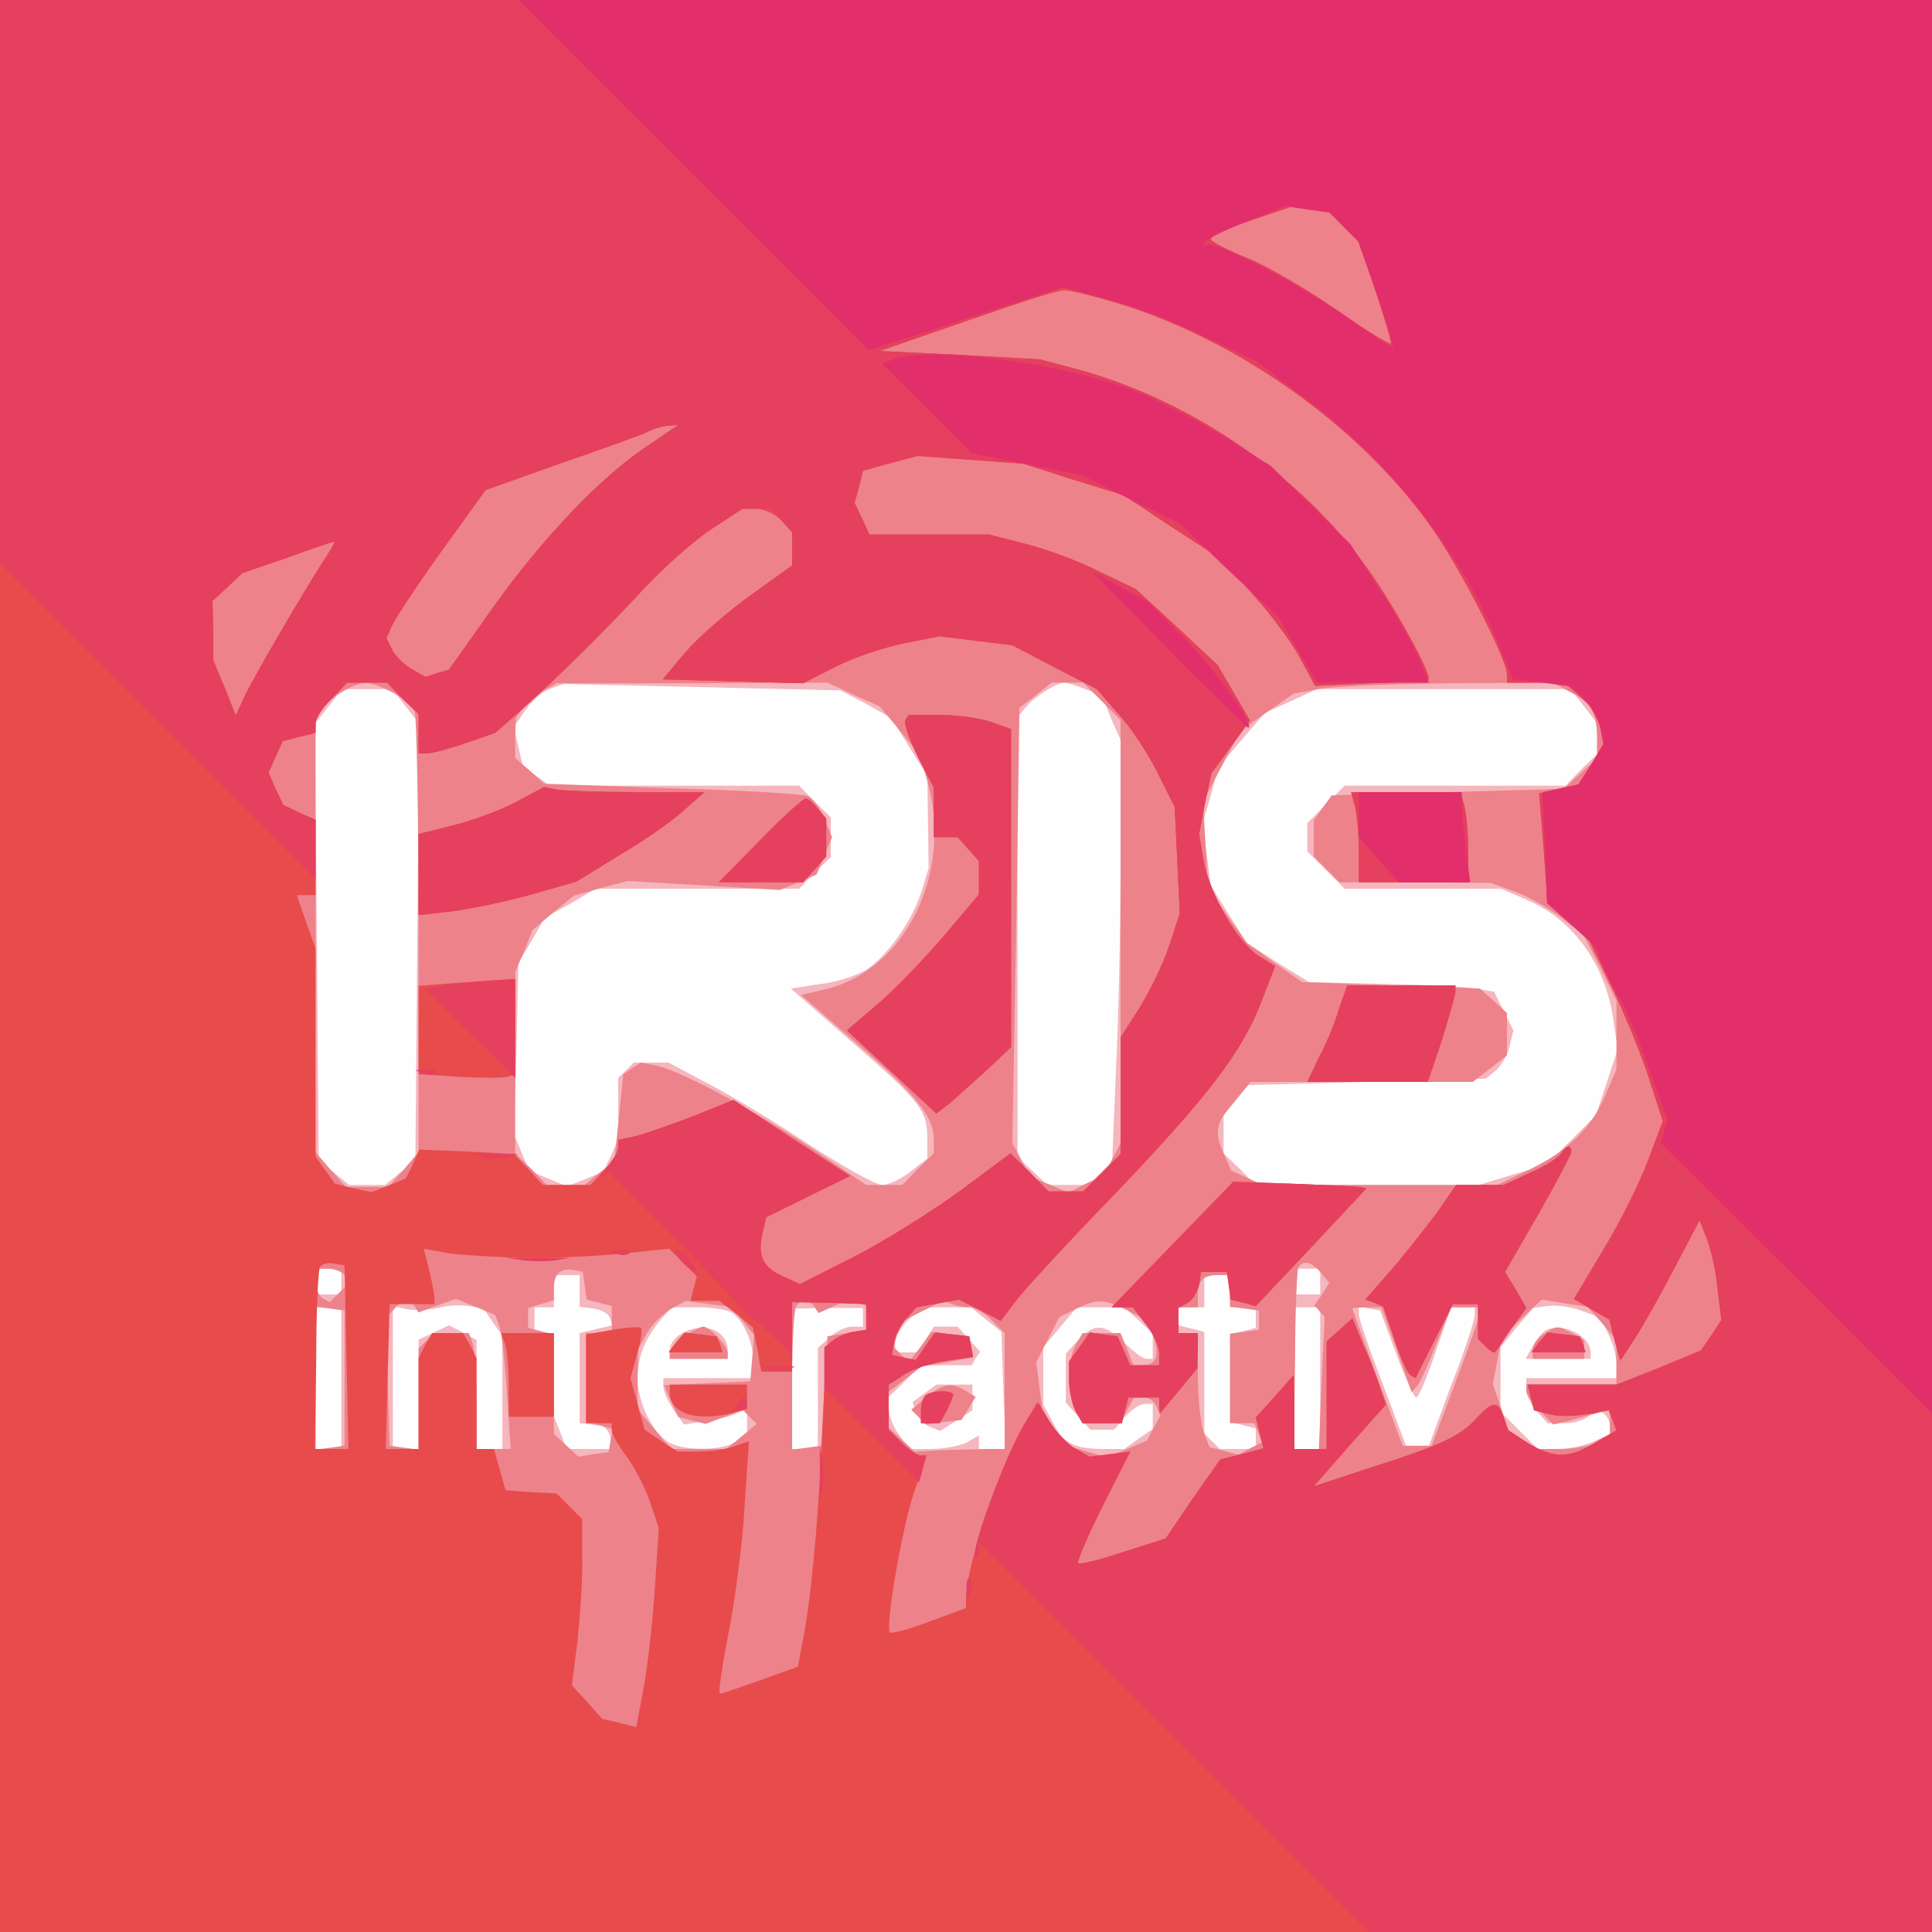 <?xml version="1.0"?><svg version="1.2" baseProfile="tiny-ps" viewBox="0 0 300 300" xmlns="http://www.w3.org/2000/svg" xmlns:xlink="http://www.w3.org/1999/xlink"><rect x="0" y="0" width="300" height="300" fill="#333333" stroke="none"/><title>IRIS Interactive</title><g><g fill="#fffefe" transform="matrix(.1 0 0 -.1 0 300)"><path d="M0 1500V0h3000v3000H0V1500z"/></g><g fill="#f5b6bd" transform="matrix(.1 0 0 -.1 0 300)"><path d="M0 1500V0h3000v3000H0V1500zm1345 407 39-22 28-45 28-45 1-72 1-71-12-39c-15-45-52-97-85-119-13-8-45-19-71-22l-46-7 96-84c105-91 116-105 116-150v-30l-26-20c-15-12-35-21-44-21-10 0-60 28-111 61-51 34-122 77-157 95l-64 34h-54l-12-12-12-12v-95l-11-25-12-25-28-12-29-11-29 12-29 12-12 28-12 29 4 133 3 133 21 35 20 35 40 22 39 23h316l24 25 25 24v62l-25 24-24 25H854l-21 15-21 15-7 30-7 31 17 25c9 14 26 29 38 34l22 8 215-5 215-5 40-21zm340 23 26-10 14-35 15-34v-183c0-101-3-248-7-327l-6-144-19-19-18-18h-64l-23 22-23 21v683l13 16c12 15 46 37 59 38 4 0 18-4 33-10zm-1055-27 21-27-3-339-3-339-24-19-23-19h-56l-23 19-24 19-3 339-3 339 21 27 21 27h78l21-27zm1829 1 21-27v-48l-25-24-24-25h-343l-29-29-29-29v-44l29-29 29-29h243l37-16c73-30 124-99 137-186l7-47-17-52-17-51-39-39-38-38-52-15-53-16h-347l-24 25-25 24v59l19 23 19 24 185 5 184 5 16 13c8 7 18 24 21 37l6 25-15 30-15 30-23 4c-12 3-76 7-143 8l-121 3-49 30-48 31-28 44-28 45-6 47-7 48 13 44 12 45 36 42 36 42 40 18 41 19h394l20-26zM530 1010v-20h-40v40h40v-20zm1520 0v-20h-40v40h40v-20zM900 996v-25l22-3c12-2 23-8 25-14l4-12-26-6-25-6V790l10-1c6-1 16-2 22-3 7 0 14-9 16-18l3-18h-71l-10 26-10 25v129h-30v40h30v50h40v-24zm1010-1v-25h40v-32l-20-5-20-5V792l20-5 20-5v-32h-56l-12 12-12 12v158l-20 5-20 5v28h40v50h40v-25zM765 947l15-21V750h-40v169l-21 12-22 11-23-11-24-11V750h-40v222l23-5c12-2 33-1 47 2 14 4 35 5 48 3l23-4 14-21zm1732-18c7-13 13-34 13-46v-23h-140v-17c0-9 7-25 17-35l16-18h27c14 0 31 5 37 11l11 11 11-6c6-4 11-13 11-20v-13l-25-11c-14-7-40-12-56-12h-31l-29 29-29 29v100l25 31 26 30 22 3c12 2 36-1 52-7l30-11 12-25zM530 860V750h-40v220h40V860zm606 102c18-11 34-48 34-76v-26h-140v-13c0-7 7-23 16-36l16-23 32 5c17 2 39 7 49 12l17 7v-41l-19-11c-25-13-77-13-102 0-25 14-49 62-49 100 0 33 12 63 38 93l15 17h41c23 0 46-4 52-8zm204-7v-15h-17c-9 0-25-7-35-17l-18-16V750h-40v218l55 1h55v-14zm191-4 24-19 3-91 4-91h-42v21l-19-11c-11-5-35-10-55-10h-35l-15 22c-9 12-16 31-16 41v18l25 24 24 25h80l6 11 7 10-18 20-17 19h-37l-12-20-13-20h-35v15c0 8 9 24 20 35l20 20h78l23-19zm237-1 22-21v-39h-10c-5 0-20 11-34 25-31 30-47 31-72 4l-19-21v-76l19-21 19-21h37l17 20c10 11 23 20 30 20h13v-39l-22-15-22-16h-32c-46 0-63 9-79 41l-15 28v89l26 31 26 31h74l22-20zm282-90V750h-40v220h40V860zm118 38c14-38 28-68 31-68 4 0 17 32 30 70l24 70h37v-12c0-7-16-57-37-110l-36-98h-32l-37 99c-21 54-38 103-38 110v12l17-3 16-3 25-67zm225 30c-6-7-13-19-17-25l-7-13h101v9c0 32-58 53-77 29zm-1335 1c-10-5-18-17-18-24v-15h90v13c0 32-39 46-72 26zm377-93-18-13 6-17c4-9 13-19 22-22l15-6 25 16 25 16v40h-56l-19-14z"/></g><g fill="#ed828b" transform="matrix(.1 0 0 -.1 0 300)"><path d="M0 1500V0h3000v3000H0V1500zm609 425c16-8 31-22 35-30 3-9 6-167 6-350v-334l-23-27-24-27h-66l-24 27-23 27v675l13 16c14 18 47 37 65 38 7 0 26-7 41-15zm717-4 40-18 31-37 30-37 12-38c43-145-33-300-161-328l-34-8 86-75c92-79 120-114 120-149v-22l-25-24-24-25h-56l-80 54c-90 60-207 123-245 131l-25 5-14-9-13-9-7-67-7-68-23-18-23-19h-59l-24 25-25 24v282l14 32 13 33 32 27 32 26 42 12 42 11 118-7 118-7 29 12 28 12 12 29 12 29-12 29c-6 16-18 32-26 35s-103 9-212 12l-197 7-22 20-23 20v31l1 31 12 16c7 8 21 21 32 27l20 11h210l210 1 41-19zm385-10 29-29v-657l-13-25-13-25-28-13-27-14-30 13-30 12-13 26-14 26 6 338 5 338 25 19 25 20h49l29-29zm728 14c32-16 41-33 41-74v-28l-26-24-26-24-180-5-180-5-14-19-14-20v-56l20-20 20-20h118l117-1 36-13c20-7 52-25 72-40l36-28 26-51 25-51v-107l-16-37c-21-52-60-90-119-118l-50-24h-364l-24 11-25 11-11 25c-16 35-14 48 15 82l26 31h345l27 21 26 20v66l-21 19-21 19-138 5-138 5-43 30-43 31-30 42-30 43-4 67-4 67 29 55 29 55 41 29 42 29 38 7c21 4 111 8 201 9l163 1 28-15zm-388-901 13-16-11-18-12-17 8-9 8-9-5-102-4-103h-39l2 137c0 76 3 141 5 145 8 12 20 9 35-8zm-1515-5 6-11-15-15-15-15-11 6c-6 4-11 16-11 27v19h19c11 0 23-5 27-11zm372-16 3-21 20-5 19-5v-42h-40V792l21-5 21-6-4-18-3-18-23-3-24-4-19 18-19 17v155l-20 5-20 5v31l20 6 20 6v18c0 23 10 32 30 29l15-3 3-22zm1002-7v-25l23-3 22-3v-30l-22-3-23-3V790h38l6-15 5-15-18-9-18-10-22 6-23 6-9 24c-5 13-9 53-9 89v64h-30v40h30v18c0 24 8 32 32 32h18v-24zM644 971l6-9 29 11 29 10 30-12 31-13 6-16c4-10 9-56 12-104l6-88h-53v74c0 41-3 81-6 90l-6 16h-54l-12-12-12-12V749l-22 3-23 3-3 99-3 98 12 14c13 16 25 18 33 5zm509-22 18-22-3-36-3-36-67-3-67-3 11-25 11-24 22-6 21-5 29 11 28 11 11-11 11-11-24-20-23-19h-86l-26 31-26 31v46l1 47 13 24c7 13 24 30 37 38l24 13 35-5 35-4 18-22zm112 21 6-9 24 11 24 11 16-7 16-6-3-17-3-18-30-5-30-5-5-85-5-85-22-3-23-3v109c0 60 3 112 7 115 9 10 21 9 28-3zm241 0c8 0 23-9 34-20l20-20V750h-32c-18-1-50-1-70-2l-38-2-20 19-20 18v56l25 19 26 20 40 7 40 7-3 16-3 17-29 3-30 4-17-24-18-23-11 11-12 12 4 18 3 19 35 18 35 17 13-5c8-3 20-5 28-5zm245-5 30-16 10-25c10-29 5-44-17-44h-14l-10 25-10 25h-59l-11-19c-13-25-13-77 0-102l11-19h58l11 20 11 20h15c8 0 17-6 20-14l6-14-11-20-10-19-31-13-31-13-31 9-31 9-19 26-19 26-5 39-5 39 18 35 18 35 25 12c33 17 45 16 81-2zm737-20 22-26v-69h-140v-10c0-5 9-19 21-31l21-21 21 5c12 3 32 9 45 12l22 7v-41l-19-11c-11-5-37-10-58-10h-39l-21 15-21 15-12 36-12 35 7 36 7 36 31 30 31 29 36-6 35-5 23-26zM535 860V755l-22-3-23-3v222l23-3 22-3V860zm1634 44 23-66 8 9c4 4 18 34 30 66l24 57h47l-7-22c-4-13-21-61-39-108l-32-85h-45l-39 105c-21 58-39 106-39 108 0 1 10 2 23 2h22l24-66zm-1107 20c-12-8-22-19-22-25v-9h90v9c0 11-28 41-38 41-4 0-18-7-30-16zm377-93-24-20 11-11 12-12 27 4 28 3 11 18 11 18-15 9c-22 14-35 12-61-9zm959 98c-10-5-18-17-18-24v-15h80v29l-19 11c-23 12-22 12-43-1z"/></g><g fill="#e84b4b" transform="matrix(.1 0 0 -.1 0 300)"><path d="M0 1500V0h3000v3000H0V1500zm2087 1148 22-21 26-76c14-42 25-79 25-84 0-4-38 19-85 52-46 32-109 69-140 81-30 12-55 25-55 29s28 17 63 29l62 21 30-5 29-4 23-22zm-351-119c194-60 385-198 493-357 44-65 111-197 111-219v-13h89l25-22 25-23 6-25 5-25-19-32-20-31-30-7-31-7 7-86 6-85 33-29 32-29 35-72c19-40 45-103 57-140l22-68-23-61c-12-33-43-95-69-138l-46-77 27-16 28-16 8-32 9-32 19 29c11 16 39 65 62 109l42 80 12-30c6-17 14-51 16-77l6-48-16-24-16-23-65-27-66-26h-138l5-20 5-20 24-6c13-4 39-3 58 0l34 6 6-15 6-16-33-19c-40-25-64-25-104-1l-31 20-7 20c-8 26-17 26-41 0-26-29-56-43-163-77l-91-30 56 64 56 63-8 23c-4 13-15 43-26 67l-18 44-20-18-20-18V750h-50v58l-1 57-29-33-30-33 6-24 6-24-34-9-33-8-43-61-42-62-66-21c-36-12-67-20-70-17-2 2 15 42 38 88l43 85-31-4-32-4-21 12c-12 6-31 25-41 42l-19 31-20-34c-36-57-91-222-91-270v-16l-57-21c-31-12-59-19-61-17-8 8 19 165 38 220l19 55h-10c-5 0-18 9-29 20l-20 20v70l25 16c13 9 43 18 65 21l41 6-3 16-3 16-27 3-26 3-15-21-15-22-19 4-18 4 3 19c2 11 11 28 19 37l16 18 33 6 33 6 32-16 33-17 25 33c14 18 84 94 156 168 142 149 195 218 225 298l20 52-26 16c-33 22-75 95-85 147l-7 42 9 47 10 47 30 41 30 41-25 43-25 43-63 59-64 59-56 27c-31 16-82 35-114 43l-58 15h-186l-11 24-12 25 7 25 6 25 43 12 42 11 82-6 82-6 78-25 78-24 77-51 77-50 49-56c28-31 60-75 72-98l22-41 87 4c47 1 87 4 89 6 6 6-51 111-93 170-102 144-274 263-450 311l-60 16-124 7-125 6 135 47c74 26 141 47 150 47 9 1 48-9 85-20zm-730-221c-72-47-165-145-241-252l-68-96-18-5-18-6-20 11c-11 6-25 19-31 29l-10 20 8 18c4 10 38 62 76 115l70 97 115 41c64 22 125 44 136 49 11 6 26 10 34 10l14 1-47-32zm206-115 18-16v-55l-64-46c-35-25-81-65-101-88l-36-43 109-3 109-3 51 26c28 14 75 30 106 36l55 11 56-7 57-7 65-34 66-34 33-38c19-20 46-61 61-91l27-54 4-82 4-83-16-49c-9-28-30-71-46-97l-30-47v-181l-29-29-29-29h-54l-29 30-30 29-78-58c-44-32-117-78-164-102l-85-43-26 12c-32 14-40 33-32 67l6 25 65 32 65 32-91 59-90 59-62-25c-34-13-74-27-89-31l-28-6v-12c0-6-10-22-22-35l-21-23h-74l-22 24-23 24-74 4-73 3-10-23-11-22-27-11-26-10-29 6-28 7-15 21-15 21v323l-15 42-14 41h29v117l-25 11-25 12-12 25-11 25 11 25 11 24 26 7 25 6v15c0 7 11 25 25 38l24 25h62l24-25 25-24v-61h13c7 0 34 7 60 16l46 16 41 36c58 52 125 118 190 188 30 32 77 74 104 92l49 32h20c11 0 29-7 39-17zm-704-55c-36-55-118-196-129-221l-13-28-17 43-18 43v46l-1 46 23 21 23 22 70 24c38 14 71 25 73 25 2 1-3-9-11-21zm302-1091c41-1 110 2 152 6l77 8 22-22 21-21-5-19-5-19h45l26-20 26-21 7-34 6-35h48v108l58-1 57-2v-40l-20-3c-11-2-25-8-31-13l-11-9-7-153c-7-140-18-253-32-318l-5-27-58-21c-32-11-60-21-63-21s3 42 13 93c10 50 22 139 25 196l7 103-24-8c-13-5-38-8-56-8h-31l-26 17-25 17-11 40-11 40 10 37c6 20 9 39 6 41-2 2-22 1-44-3l-41-7V790h40v-11c0-6 11-25 24-42 13-18 29-50 36-71l13-39-6-91c-3-50-11-119-17-154l-12-64-27 7-26 6-23 26-24 26 9 71c4 39 8 97 7 129v58l-20 20-20 20-39 2-40 3-9 32-9 32h-27v141l-10 20-11 19h-48l-11-19-10-20V750h-51l3 113 3 112h70l-1 15c-1 8-5 28-9 43l-7 28 38-7c22-3 73-6 114-7zM538 892l3-142h-52l2 137c0 76 3 141 6 146 3 4 12 7 21 5l17-3 3-143zm1566 856c3-13 6-44 6-70v-48h170v48c0 26-3 57-6 70l-6 22h-170l6-22zm-25-315c-6-21-20-55-31-75l-18-38h187l22 65c11 36 21 70 21 75v10h-168l-13-37zm345-224c-3-6-25-20-48-30l-41-19h-74l-22-32c-12-18-44-58-70-90l-49-56 14-5 14-6 17-50c9-28 20-53 25-56l8-5 29 58 29 57h39v-54l12-12c7-7 14-11 15-8 2 2 13 18 25 36l23 32-16 28-17 28 52 90c28 49 51 93 51 97 0 11-8 10-16-3zm-603-141-95-98h33l20-26c12-15 21-35 21-45v-19h-45l-10 23-10 22-22 3-21 3-16-23-16-22v-29c0-16 5-37 10-48l11-19h61l5 20 5 20h48v-12l1-13 29 35 29 35 1 28v27h-30v39l14 8c8 4 15 17 18 28l3 20h40l3-21 3-22 20-5 19-5 86 91 86 92-13 2c-8 1-54 3-104 5l-90 3-94-97zm569-152-12-16h84l-4 13-5 12-25 3-25 3-13-15zm-953-83c-4-3-7-15-7-25v-18h29l11 19c5 11 10 22 10 25 0 8-35 7-43-1zm-31 1049c-3-5 6-30 19-57l25-48v-77h37l16-18 17-19v-52l-55-65c-30-35-76-83-102-105l-48-41 70-65 69-64 21 16c11 10 37 33 58 52l37 35v494l-31 11c-18 6-54 11-80 11h-48l-5-8zm-606-128c-25-13-69-29-98-36l-52-13v-126l53 6c28 4 84 15 122 26l70 20 65 40c36 21 81 52 100 69l34 30H990c-58 0-114 2-125 4l-20 4-45-24zm380-59-64-65h131l18 20 18 20v59l-13 15c-7 9-15 16-19 16s-36-29-71-65zm-482-222-48-4v-137l63-4c34-2 68-2 75 0l12 4v148l-27-2c-16-1-49-3-75-5zm86-559c3-9 6-38 6-65v-49h70v130h-82l6-16zm266 2-12-16h84l-4 13-5 12-25 3-25 3-13-15zm-10-79c0-32 43-45 98-31l22 6v38h-120v-13z"/></g><g fill="#e5405e" transform="matrix(.1 0 0 -.1 0 300)"><path d="M0 2562v-437l245-245 245-245v92l-25 11-25 12-12 25-11 25 11 25 11 24 26 7 25 6v15c0 7 11 25 25 38l24 25h62l24-25 25-24v-61h13c7 0 34 7 60 16l46 16 41 36c58 52 125 118 190 188 30 32 77 74 104 92l49 32h44l16-18 17-19v-51l-64-46c-35-25-81-65-101-88l-36-43 109-3 109-3 51 26c28 14 75 30 106 36l55 11 56-7 57-7 65-34 66-34 33-38c19-20 46-61 61-91l27-54 4-82 4-83-16-49c-9-28-30-71-46-97l-30-47v-181l-29-29-29-29h-54l-29 30-30 29-78-58c-44-32-117-78-164-102l-85-43-26 12c-32 14-40 33-32 67l6 25 65 32 65 32-91 59-90 59-62-25c-34-13-74-27-89-31l-28-6v-12c0-6-8-20-17-31-10-11-13-18-7-14l10 6 108-108c58-59 105-109 104-111-2-3-1-4 1-2 3 1 20-12 38-30l33-32v82l58-1 57-2v-40l-20-3c-11-2-26-9-32-14l-13-10v-64l74-73 73-73 6 21 5 21h-9c-5 0-18 9-29 20l-20 20v70l25 16c13 9 43 18 65 21l41 6-3 16-3 16-27 3-26 3-15-21-15-22-19 4-18 4 3 19c2 11 11 28 19 37l16 18 33 6 33 6 32-16 33-17 25 33c14 18 84 94 156 168 142 149 195 218 225 298l20 52-26 16c-33 22-75 95-85 147l-7 42 9 47 10 47 30 41 30 41-25 43-25 43-63 59-64 59-56 27c-31 16-82 35-114 43l-58 15h-186l-11 24-12 25 7 25 6 25 43 12 42 11 82-6 82-6 78-25 78-24 77-51 77-50 49-56c28-31 60-75 72-98l22-41 87 4c47 1 87 4 89 6 6 6-51 111-93 170-102 144-274 263-450 311l-60 16-124 7-125 6 142 49 143 49 65-18c194-52 402-199 513-363 44-65 111-197 111-219v-13h89l25-22 25-23 6-25 5-25-19-32-20-31-30-7-31-7 7-86 6-85 33-29 32-29 35-72c19-40 45-103 57-140l22-68-23-61c-12-33-43-95-69-138l-46-77 27-16 28-16 8-32 9-32 19 29c11 16 39 65 62 109l42 80 12-30c6-17 14-51 16-77l6-48-16-24-16-23-65-27-66-26h-138l5-20 5-20 24-6c13-4 39-3 58 0l34 6 6-15 6-16-33-19c-40-25-64-25-104-1l-31 20-7 20c-8 26-17 26-41 0-26-29-56-43-163-77l-91-30 56 64 56 63-8 23c-4 13-15 43-26 67l-18 44-20-18-20-18V750h-50v58l-1 57-29-33-30-33 6-24 6-24-34-9-33-8-43-61-42-62-66-21c-36-12-67-20-70-17-2 2 15 42 38 88l43 85-31-4-32-4-21 12c-12 6-30 25-40 41l-18 30-10-13c-29-36-99-216-88-226 3-3 5 1 5 9v14l303-303L2125 0h875v3000H0v-438zm2087 86 22-21 26-76c14-42 25-79 25-84 0-4-38 19-85 52-46 32-109 69-140 81-30 12-55 25-55 29s28 17 63 29l62 21 30-5 29-4 23-22zm-1081-340c-72-47-165-145-241-252l-68-96-18-5-18-6-20 11c-11 6-25 19-31 29l-10 20 8 18c4 10 38 62 76 115l70 97 115 41c64 22 125 44 136 49 11 6 26 10 34 10l14 1-47-32zm-498-170c-36-55-118-196-129-221l-13-28-17 43-18 43v46l-1 46 23 21 23 22 70 24c38 14 71 25 73 25 2 1-3-9-11-21zm898-256c-3-5 6-30 19-57l25-48v-77h37l16-18 17-19v-52l-55-65c-30-35-76-83-102-105l-48-41 70-65 69-64 21 16c11 10 37 33 58 52l37 35v494l-31 11c-18 6-54 11-80 11h-48l-5-8zm-606-128c-25-13-69-29-98-36l-52-13v-126l53 6c28 4 84 15 122 26l70 20 65 40c36 21 81 52 100 69l34 30H990c-58 0-114 2-125 4l-20 4-45-24zm1304-6c3-13 6-44 6-70v-48h170v48c0 26-3 57-6 70l-6 22h-170l6-22zm-924-53-64-65h131l18 20 18 20v59l-13 15c-7 9-15 16-19 16s-36-29-71-65zm-478-224-43-6 71-70 70-69v154l-27-2c-16 0-47-4-71-7zm1377-38c-6-21-20-55-31-75l-18-38h187l22 65c11 36 21 70 21 75v10h-168l-13-37zM658 1333c7-3 16-2 19 1 4 3-2 6-13 5l-19-1 13-5zm1766-124c-3-6-25-20-48-30l-41-19h-74l-22-32c-12-18-44-58-70-90l-49-56 14-5 14-6 17-50c9-28 20-53 25-56l8-5 29 58 29 57h39v-54l12-12c7-7 14-11 15-8 2 2 13 18 25 36l23 32-16 28-17 28 52 90c28 49 51 93 51 97 0 11-8 10-16-3zm-1671-6c9-2 25-2 35 0l17 5h-70l18-5zm1068-135-95-98h33l20-26c12-15 21-35 21-45v-19h-45l-10 23-10 22-22 3-21 3-16-23-16-22v-29c0-16 5-37 10-48l11-19h61l5 20 5 20h48v-12l1-13 29 35 29 35 1 28v27h-30v39l14 8c8 4 15 17 18 28l3 20h40l3-21 3-22 20-5 19-5 86 91 86 92-13 2c-8 1-54 3-104 5l-90 3-94-97zm-863-15c7-3 16-2 19 1 4 3-2 6-13 5l-19-1 13-5zm100-11c9-10 19-17 21-16 6 5-20 34-30 34-5 0-1-8 9-18zm-245 1c15-2 37-2 50 0l22 4H785l28-4zm1577-127-12-16h84l-4 13-5 12-25 3-25 3-13-15zm-1192-43c6-2 18-2 25 0l12 5h-50l13-5zm239-40c-4-3-7-15-7-25v-18h29l11 19c5 11 10 22 10 25 0 8-35 7-43-1zm-292-13-6-10h10c6 0 11 5 11 10 0 6-2 10-4 10-3 0-8-4-11-10zm128-110v-45l4 23c2 12 2 32 0 45l-4 22v-45zm228-176 1-19 5 13c3 7 2 16-1 19-3 4-6-2-5-13z"/></g><g fill="#e22f6c" transform="matrix(.1 0 0 -.1 0 300)"><path d="m1077 2728 272-272 151 49 150 49 67-18c38-9 105-35 150-57l82-39 80-60c131-99 240-238 297-378l23-57 46-5 45-6 20-19c10-11 21-31 25-45l5-25-19-32-20-31-28-6-28-6 4-86 3-86 38-34 38-34 12-33c8-17 19-39 25-47s26-54 43-102l31-86-5-19-5-18 211-210 210-210v2195H805l272-272zm1009-80 23-23 29-82c16-46 27-83 25-83s-32 20-66 44c-64 46-196 116-218 116h-12l7 7c4 4 33 18 64 30l57 23 34-5 35-4 22-23zm-699-206-17-7 70-70 69-69 86-17 85-17 76-38 76-37 76-73 77-72 30-51 30-51h174l-16 38c-8 20-36 69-61 107l-45 70-62 61-61 60-75 47c-41 25-105 58-142 72-115 43-315 68-370 47zm428-451c66-66 121-121 123-121 13 0-53 93-99 139l-56 56-44 24-44 24 120-122zm295-256v-34l31-36 31-35h111l-7 53c-3 28-6 60-6 70v17h-160v-35z"/></g></g></svg>